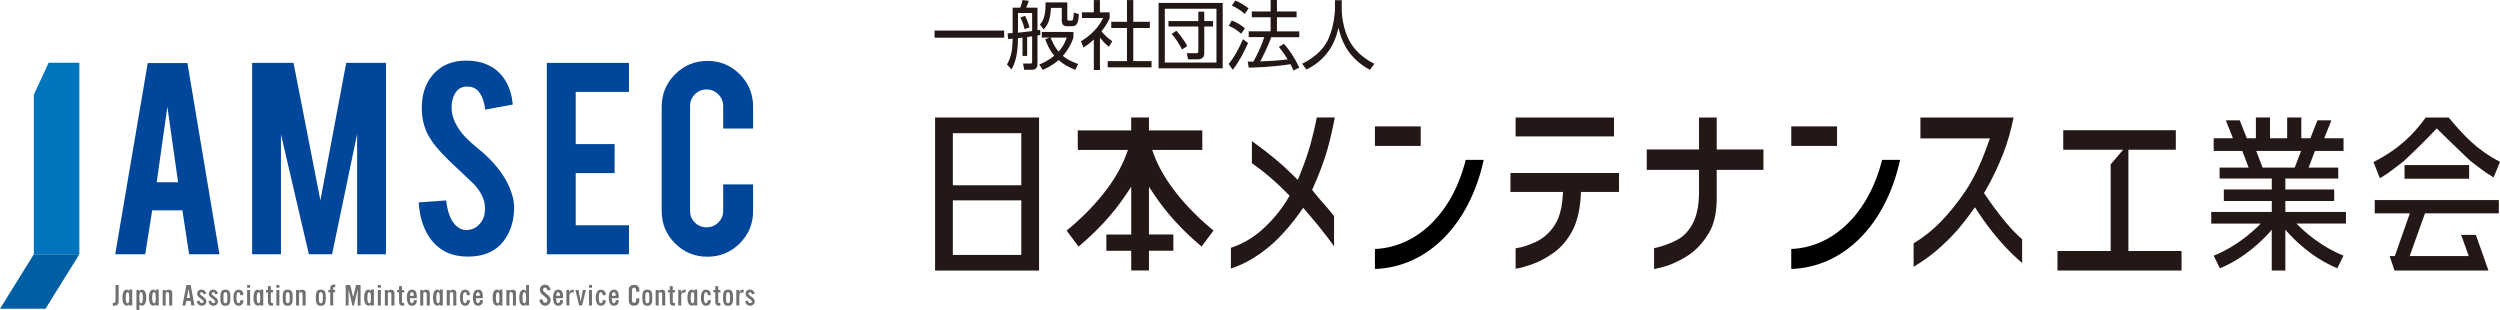 <?xml version="1.0" encoding="UTF-8"?><svg id="_レイヤー_2" xmlns="http://www.w3.org/2000/svg" viewBox="0 0 707.88 87.85"><defs><style>.cls-1{fill:#00469b;}.cls-2{fill:#717071;}.cls-3{fill:#0075bd;}.cls-4{fill:#231815;}.cls-5{fill:#005fa2;}</style></defs><g id="_レイヤー_1-2"><g><g><g><path class="cls-4" d="M284.33,8.65v2.02h-19.71v-2.02h19.71Z"/><path class="cls-4" d="M290.84,15.83h-1.32v-5.18c-.32,.04-.98,.13-1.28,.15,0,5.56-1.28,7.89-1.83,8.87l-1.28-1.41c1.41-2.52,1.56-4.75,1.6-7.31-.26,.02-1.11,.08-1.28,.11l-.15-1.62c.98-.04,1.09-.04,1.43-.08V2.17h2.17c.3-.81,.4-1.22,.64-2.15l1.77,.21c-.26,.75-.43,1.21-.75,1.94h3.2v6.39c.17-.02,.23-.02,.79-.13v1.47c-.41,.08-.6,.13-.79,.15v7.95c0,1.41-.66,1.77-1.79,1.77h-1.96l-.34-1.79,1.98,.02c.49,0,.6-.08,.6-.53v-7.18c-.21,.02-1.19,.17-1.41,.19v5.35Zm-2.6-6.58c.98-.08,1.68-.17,4.01-.45V3.69h-4.01v5.56Zm1.85-1.02c-.25-1.17-.53-1.92-1.15-3.3l1.32-.45c.57,1.17,.87,1.92,1.26,3.26l-1.43,.49Zm14.38,11.55c-2.07-.85-3.45-1.64-4.73-2.77-1.81,1.6-3.6,2.39-4.5,2.77l-.96-1.51c1.04-.43,2.56-1.11,4.24-2.49-1.49-1.77-2.17-3.6-2.56-4.67l1.26-.47h-2.24v-1.6h8.97v1.56c-.32,.96-.98,2.92-3,5.22,1.62,1.36,3.56,2.02,4.33,2.3l-.81,1.66Zm-2.26-19.09V5.33c0,.23,.04,.51,.51,.51h.53c.19,0,.41-.04,.51-.19,.15-.26,.26-1.58,.3-2.09l1.41,.43c-.11,2.62-.53,3.43-1.98,3.43h-1.34c-.62,0-1.51-.11-1.51-1.64V2.22h-3.05c-.23,3.81-1.06,5.05-2.11,6.09l-1.02-1.34c.64-.79,1.58-1.92,1.58-5.5V.68h6.18Zm-4.71,9.95c.28,.75,.94,2.47,2.26,3.98,1.53-1.73,2-3.2,2.28-3.98h-4.54Z"/><path class="cls-4" d="M311.45,19.82h-1.73V11.19c-1.34,1.24-2.32,1.88-2.92,2.26l-.72-1.75c3.54-2.13,5.52-4.88,6.24-6.6h-5.97v-1.6h3.37V.02h1.73V3.5h2.75v1.62c-.21,.51-.77,1.83-2.32,3.77,1.13,1.3,1.88,1.94,3.07,2.79l-.96,1.56c-1.13-.92-1.36-1.17-2.54-2.56v9.14ZM320.89,.02V6.18h4.69v1.75h-4.69v9.38h5.18v1.75h-12.42v-1.75h5.46V7.93h-4.45v-1.75h4.45V.02h1.79Z"/><path class="cls-4" d="M346.21,.83V19.35h-18.16V.83h18.16Zm-16.39,1.64v15.24h14.62V2.47h-14.62Zm11.17,12.62c0,1.28-.83,1.71-1.83,1.71h-2.77l-.32-1.75,2.71,.02c.38,0,.53-.13,.53-.51V7.52h-8.46v-1.56h8.46V3.3h1.68v2.66h2.49v1.56h-2.49v7.56Zm-7.88-6.39c.62,.73,2.17,2.56,3.07,4.37l-1.49,.94c-.77-1.6-1.94-3.28-2.94-4.43l1.36-.87Z"/><path class="cls-4" d="M347.89,18.11c1.71-2.05,2.98-4.54,4.07-7.01l1.43,1.09c-.87,2.04-2.66,5.52-4.33,7.56l-1.17-1.64Zm3.54-8.55c-1.02-.94-1.94-1.55-3.5-2.26l.85-1.49c1.36,.49,2.71,1.34,3.73,2.2l-1.09,1.55Zm1-5.62c-1.04-1-2.71-1.96-3.62-2.34l.96-1.45c1.02,.43,2.43,1.15,3.77,2.22l-1.11,1.58Zm11.14,8.46c1.81,2.15,2.94,3.9,4.33,6.71l-1.64,.87c-.26-.6-.45-1.04-.87-1.81-1,.17-5.14,.85-11.81,.98l-.28-1.71h1.6c1.28-2.26,2.66-5.37,3.07-6.93h-4.39v-1.64h6.2V4.88h-5.33v-1.64h5.33V0h1.79V3.24h5.56v1.64h-5.56v4.01h6.33v1.64h-7.93c-.85,2.34-2.39,5.52-3.13,6.86,2.04-.08,5.39-.23,7.76-.58,0-.02-1.28-2.13-2.49-3.52l1.47-.9Z"/><path class="cls-4" d="M379.92,.06V2.64c0,2.81,.77,6.24,2.09,8.76,1.36,2.6,3.6,4.88,7.14,6.67l-1.26,1.7c-6.03-3.26-8.01-8.01-8.91-11.95-1.21,5.97-4.67,9.72-9.06,11.87l-1.22-1.64c3.9-1.92,6.35-4.43,7.59-7.37,1.47-3.52,1.71-7.37,1.71-8.06V.06h1.92Z"/></g><path class="cls-4" d="M348.53,70.17c3.32-1.11,6.3-2.85,8.88-5.17,2.83-2.55,5.18-5.36,7.01-8.36l.73-1.21-.98-1c-3.1-3.15-6.36-5.91-9.69-8.21v-6.26c4.52,3.23,8.3,6.33,11.23,9.24l1.76,1.74,.94-2.34c1.17-2.91,2.11-5.69,2.79-8.24,.67-2.52,1.16-4.59,1.46-6.15l.18-.94h5.11c-.62,3.28-1.32,6.29-2.06,8.94-.9,3.18-2.21,6.73-3.91,10.54l-.45,1.01,.68,.85c.81,1.02,1.78,2.17,2.89,3.4,.91,1.03,1.8,2.09,2.64,3.17v8.54c-.59-.8-1.24-1.69-1.97-2.65-1.58-2.1-3.4-4.34-5.41-6.65l-1.37-1.58-1.21,1.72c-1.59,2.24-3.47,4.49-5.61,6.69-2.11,2.17-4.52,4.11-7.19,5.77-2.02,1.26-4.18,2.27-6.45,3.02v-5.88Z"/><path class="cls-4" d="M429.15,70.3c.17-.03,.36-.06,.57-.09,1.42-.23,3.09-.78,4.98-1.63,2.02-.91,3.76-2.37,5.17-4.32,1.43-1.98,2.29-4.67,2.56-8.01l.15-1.9h-14.89v-5.36h30.74v5.36h-10.76l-.11,1.63c-.26,3.85-1.09,7.07-2.45,9.57-1.37,2.5-3.07,4.49-5.06,5.92-2.08,1.49-4.09,2.59-5.98,3.26-1.93,.7-3.54,1.15-4.78,1.35-.05,0-.09,.01-.14,.02v-5.8Zm0-31.67v-5.36h27.86v5.36h-27.86Z"/><path class="cls-4" d="M468.38,70.26s.02,0,.02,0c2.49-.49,6.37-1.97,7.97-3.3,1.54-1.28,2.73-2.95,3.51-4.97,.76-1.93,1.16-4.29,1.2-7.02v-6.88h-14.8v-5.77h14.8v-9.04h5.01v9.04h13.23v5.77h-13.23v8.71c-.1,3.83-.85,6.95-2.25,9.23-1.44,2.37-3.1,4.26-4.93,5.64-1.89,1.42-3.38,2.1-5.26,2.96-1.45,.67-3.02,1.03-4.28,1.33,0,0-1,.24-1.01,.24v-5.93Z"/><path class="cls-4" d="M541.83,68.91c2.81-1.69,5.39-3.74,7.68-6.1,2.48-2.56,4.84-5.49,7.02-8.73,2.2-3.27,4.24-7.48,6.05-12.51l.86-2.38h-19.67v-5.92h26.37c-.7,3.62-1.68,7.03-2.91,10.17-1.48,3.77-3.12,7.21-4.88,10.24l-.57,.99,.64,.94c1.57,2.31,3.18,4.48,4.77,6.44,1.6,1.97,3.01,3.52,4.2,4.61l1.18,1.08v6.74c-.82-.71-1.59-1.41-2.32-2.1-1.49-1.4-3.1-3.12-4.78-5.1-1.69-1.99-3.36-4.21-4.95-6.6l-1.31-1.98-1.4,1.92c-2.05,2.83-4.18,5.33-6.32,7.42-2.15,2.1-4.14,3.8-5.94,5.07-1.47,1.04-2.72,1.85-3.71,2.42v-6.62Z"/><path class="cls-4" d="M264.77,76.61V33.27h29.44v43.34h-29.44Zm5.03-4.43h19.38v-15.45h-19.38v15.45Zm0-19.72h19.38v-14.75h-19.38v14.75Z"/><polygon class="cls-4" points="582.58 76.61 582.58 71.07 597.64 71.07 597.64 46.53 601.19 42.39 584.21 42.39 584.21 36.86 616.09 36.86 616.09 42.39 602.66 42.39 602.66 71.07 617.71 71.07 617.71 76.61 582.58 76.61"/><polygon class="cls-4" points="678.02 76.61 676.63 72.5 678.1 72.5 682.35 60.41 672.41 60.41 672.41 56.65 707.55 56.65 707.55 60.41 686.63 60.41 682.31 72.5 699.03 72.5 696.88 66.5 701.04 66.5 704.62 76.61 678.02 76.61"/><path class="cls-4" d="M680.85,50.61v-3.87h18.29v3.87h-18.29Zm-8.8-4.71c7.62-3.96,11.3-7.89,14.81-12.62h6.5c4.14,4.98,8,9.19,14.52,12.53l-1.81,4.44c-1.05-.63-2.46-1.54-4.25-2.91l-2.34-1.79-1.96-1.85c-3.3-3.12-6.84-6.64-6.84-6.64l-.71-.7-.68,.73s-2.93,3.12-6.63,6.61l-2.1,1.99-2.37,1.81c-1.99,1.53-3.26,2.37-4.32,2.97l-1.8-4.56Z"/><path class="cls-4" d="M320.31,76.61v-5.59h-7.04v-4.61h7.04v-13.53l-1.78,2.64c-3.34,4.97-7.75,9.78-13.14,14.3l-3.37-4.53c8.31-6.83,14.29-14.45,16.88-21.53l.48-1.3h-14.18v-.77h-.03v-4.77h15.13v-3.66h5.03v3.66h15.1v5.53h-14.19l.48,1.3c2.6,7.08,8.58,14.7,16.88,21.53l-3.37,4.53c-5.38-4.52-9.79-9.32-13.13-14.28l-1.77-2.64v13.5h6.91v4.61h-6.91v5.59h-5.03Z"/><rect class="cls-4" x="389.31" y="35.79" width="12.96" height="5.53"/><path d="M389.31,70.5c12.02-.5,21.99-10.27,25.71-25.23h5.1c-4.02,18.42-15.96,30.39-30.81,30.89v-5.65Z"/><rect class="cls-4" x="507.2" y="35.79" width="12.96" height="5.53"/><path d="M507.2,70.5c12.02-.5,21.99-10.27,25.71-25.23h5.1c-4.02,18.42-15.96,30.39-30.81,30.89v-5.65Z"/><path class="cls-4" d="M664.27,60.01h-17.17v-3.1h13.83v-3.27h-13.83v-3.08h14.98v-3.11h-8.4l1.81-4.72h8.09v-3.58h-5.47l2.02-5.07h-3.93l-2.02,5.07h-2.56v-5.89h-4v5.89h-4.86v-5.89h-4v5.89h-2.56l-2.02-5.07h-3.93l2.02,5.07h-5.46v3.58h8.09l1.81,4.72h-8.23v3.11h14.78v3.08h-13.58v3.27h13.58v3.1h-17.14v3.3h14.01c-2.38,2.45-7.02,6.55-13.32,9.09l1.76,3.57c7.2-2.97,12.34-8.17,14.68-10.89v11.52h3.85v-11.56c2.33,2.71,7.48,7.94,14.71,10.92l1.76-3.57c-6.29-2.53-10.94-6.64-13.32-9.09h14.01v-3.3Zm-23.62-12.56l-1.79-4.72h12.7s-1.81,4.72-1.81,4.72h-9.1Z"/></g><g><g><path class="cls-2" d="M33.6,85.24c0,.41-.06,.7-.19,.88-.22,.3-.63,.45-1.25,.45h-.22v-.8h.19c.39,0,.58-.21,.58-.62v-4.45h.89v4.54Z"/><path class="cls-2" d="M37.44,86.51h-.83v-.32c-.17,.24-.4,.36-.69,.36-.27,0-.51-.1-.71-.3-.18-.18-.31-.4-.39-.69-.1-.33-.15-.76-.15-1.28,0-.59,.06-1.05,.18-1.38,.22-.59,.57-.89,1.04-.89,.34,0,.58,.17,.72,.5v-.53h.83v4.52Zm-.91-3.3c-.07-.33-.21-.5-.42-.5-.34,0-.52,.54-.52,1.63s.18,1.54,.52,1.54c.21,0,.35-.16,.42-.47,.04-.21,.07-.57,.07-1.08s-.03-.89-.07-1.11Z"/><path class="cls-2" d="M41.22,85.67c-.22,.59-.57,.88-1.06,.88-.3,0-.54-.12-.7-.36v1.66h-.83v-5.75h.8v.53c.12-.4,.38-.61,.76-.61,.26,0,.49,.11,.69,.31,.18,.18,.31,.4,.39,.68,.1,.32,.14,.74,.14,1.27,0,.62-.06,1.08-.18,1.4Zm-1.27-2.96c-.21,0-.35,.17-.42,.49-.04,.22-.07,.59-.07,1.11s.03,.87,.07,1.09c.07,.32,.21,.47,.42,.47,.34,0,.51-.52,.51-1.55,0-1.08-.17-1.62-.51-1.62Z"/><path class="cls-2" d="M44.94,86.51h-.83v-.32c-.17,.24-.4,.36-.69,.36-.27,0-.51-.1-.71-.3-.18-.18-.31-.4-.39-.69-.1-.33-.15-.76-.15-1.28,0-.59,.06-1.05,.18-1.38,.22-.59,.57-.89,1.04-.89,.34,0,.58,.17,.72,.5v-.53h.83v4.52Zm-.91-3.3c-.07-.33-.21-.5-.42-.5-.34,0-.52,.54-.52,1.63s.18,1.54,.52,1.54c.21,0,.35-.16,.42-.47,.04-.21,.07-.57,.07-1.08s-.03-.89-.07-1.11Z"/><path class="cls-2" d="M48.77,86.51h-.87v-3.17c0-.39-.15-.6-.45-.62-.28-.03-.47,.11-.54,.4v3.39h-.85v-4.4h.85v.4c.18-.33,.47-.48,.87-.48,.36,0,.62,.11,.8,.31,.13,.16,.19,.34,.19,.56v3.61Z"/><path class="cls-2" d="M55.08,86.51h-.88l-.24-1.32h-1.19l-.25,1.32h-.88l1.15-5.81h1.2l1.08,5.81Zm-1.26-2.13l-.44-2.65-.46,2.65h.9Z"/><path class="cls-2" d="M58.44,85.35c0,.1,0,.19-.04,.3-.14,.55-.66,.93-1.26,.93-.08,0-.17,0-.25-.02-.62-.11-1.01-.52-1.18-1.25v-.03s.77-.18,.77-.18v.03c.1,.41,.27,.64,.54,.69,.28,.04,.54-.11,.59-.33,0-.04,.02-.07,.02-.1,0-.18-.13-.36-.4-.55l-.82-.62c-.39-.29-.58-.64-.58-1.06,0-.35,.13-.64,.39-.86,.26-.22,.57-.33,.93-.3,.62,.04,1.11,.46,1.26,1.12v.03s-.76,.18-.76,.18v-.02c-.09-.36-.26-.55-.54-.56-.25,0-.47,.13-.47,.37,0,.17,.09,.32,.27,.45l.33,.25,.47,.36h0s.03,.02,.03,.02c.45,.34,.68,.73,.68,1.15Z"/><path class="cls-2" d="M61.74,85.35c0,.1,0,.19-.04,.3-.14,.55-.66,.93-1.26,.93-.08,0-.17,0-.25-.02-.62-.11-1.01-.52-1.18-1.25v-.03s.77-.18,.77-.18v.03c.1,.41,.27,.64,.54,.69,.28,.04,.54-.11,.59-.33,0-.04,.02-.07,.02-.1,0-.18-.13-.36-.4-.55l-.82-.62c-.39-.29-.58-.64-.58-1.06,0-.35,.13-.64,.39-.86,.26-.22,.57-.33,.93-.3,.62,.04,1.11,.46,1.26,1.12v.03s-.76,.18-.76,.18v-.02c-.09-.36-.26-.55-.54-.56-.25,0-.47,.13-.47,.37,0,.17,.09,.32,.27,.45l.33,.25,.47,.36h0s.03,.02,.03,.02c.45,.34,.68,.73,.68,1.15Z"/><path class="cls-2" d="M65.17,85.47c-.13,.75-.58,1.12-1.35,1.12s-1.22-.37-1.35-1.12c-.04-.27-.07-.67-.07-1.18s.03-.9,.07-1.17c.13-.75,.58-1.12,1.35-1.12s1.22,.37,1.35,1.12c.04,.24,.06,.63,.06,1.17s-.02,.94-.06,1.18Zm-.83-2.2c-.07-.38-.25-.56-.52-.56s-.46,.18-.52,.56c-.03,.13-.04,.47-.04,1.02s0,.9,.04,1.03c.06,.38,.24,.56,.52,.56s.45-.18,.52-.56c.03-.12,.04-.47,.04-1.03s0-.9-.04-1.02Z"/><path class="cls-2" d="M68.92,84.99c.04,.66-.18,1.12-.63,1.4-.22,.12-.45,.18-.7,.19-.99,0-1.49-.76-1.49-2.33,0-.61,.1-1.11,.28-1.49,.25-.51,.66-.76,1.21-.74,.25,0,.48,.07,.7,.19,.46,.25,.67,.71,.63,1.35l-.85,.05c-.03-.53-.2-.82-.51-.88-.4-.03-.61,.48-.61,1.52,0,1.1,.2,1.63,.61,1.61,.2-.04,.34-.18,.43-.41,.04-.12,.07-.28,.08-.47h.85Z"/><path class="cls-2" d="M70.82,81.47h-.85v-.77h.85v.77Zm0,5.04h-.85v-4.4h.85v4.4Z"/><path class="cls-2" d="M74.54,86.51h-.83v-.32c-.17,.24-.4,.36-.69,.36-.27,0-.51-.1-.71-.3-.18-.18-.31-.4-.39-.69-.1-.33-.15-.76-.15-1.28,0-.59,.06-1.05,.18-1.38,.22-.59,.57-.89,1.04-.89,.34,0,.58,.17,.72,.5v-.53h.83v4.52Zm-.91-3.3c-.07-.33-.21-.5-.42-.5-.34,0-.52,.54-.52,1.63s.18,1.54,.52,1.54c.21,0,.35-.16,.42-.47,.04-.21,.07-.57,.07-1.08s-.03-.89-.07-1.11Z"/><path class="cls-2" d="M77.32,82.79h-.62v2.78c0,.17,.14,.25,.41,.25,.06,0,.13,0,.19-.02v.75c-.12,.02-.24,.03-.35,.03-.63,0-.98-.27-1.06-.81-.02-.13-.03-.4-.03-.83v-2.14h-.53v-.69h.53v-1.09h.83v1.09h.62v.69Z"/><path class="cls-2" d="M79.1,81.47h-.85v-.77h.85v.77Zm0,5.04h-.85v-4.4h.85v4.4Z"/><path class="cls-2" d="M82.82,85.47c-.13,.75-.58,1.12-1.35,1.12s-1.22-.37-1.35-1.12c-.04-.27-.07-.67-.07-1.18s.03-.9,.07-1.17c.13-.75,.58-1.12,1.35-1.12s1.22,.37,1.35,1.12c.04,.24,.06,.63,.06,1.17s-.02,.94-.06,1.18Zm-.83-2.2c-.07-.38-.25-.56-.52-.56s-.46,.18-.52,.56c-.03,.13-.04,.47-.04,1.02s0,.9,.04,1.03c.06,.38,.24,.56,.52,.56s.45-.18,.52-.56c.03-.12,.04-.47,.04-1.03s0-.9-.04-1.02Z"/><path class="cls-2" d="M86.54,86.51h-.87v-3.17c0-.39-.15-.6-.45-.62-.28-.03-.47,.11-.54,.4v3.39h-.85v-4.4h.85v.4c.18-.33,.47-.48,.87-.48,.36,0,.62,.11,.8,.31,.13,.16,.19,.34,.19,.56v3.61Z"/><path class="cls-2" d="M92.2,85.47c-.13,.75-.58,1.12-1.35,1.12s-1.22-.37-1.35-1.12c-.04-.27-.07-.67-.07-1.18s.03-.9,.07-1.17c.13-.75,.58-1.12,1.35-1.12s1.22,.37,1.35,1.12c.04,.24,.06,.63,.06,1.17s-.02,.94-.06,1.18Zm-.83-2.2c-.07-.38-.25-.56-.52-.56s-.46,.18-.52,.56c-.03,.13-.04,.47-.04,1.02s0,.9,.04,1.03c.06,.38,.24,.56,.52,.56s.45-.18,.52-.56c.03-.12,.04-.47,.04-1.03s0-.9-.04-1.02Z"/><path class="cls-2" d="M94.92,81.31c-.07,0-.13-.02-.19-.02-.25,0-.38,.09-.38,.25v.55h.53v.68h-.53v3.73h-.84v-3.73h-.54v-.68h.54c0-.55,.06-.93,.18-1.12,.15-.25,.48-.39,.98-.39,.08,0,.17,0,.25,.02v.69Z"/><path class="cls-2" d="M102.1,86.51h-.81v-4.64l-1.08,4.64h-.43l-1.08-4.64v4.64h-.81v-5.81h1.26l.85,3.44,.84-3.44h1.26v5.81Z"/><path class="cls-2" d="M105.87,86.51h-.83v-.32c-.17,.24-.4,.36-.69,.36-.27,0-.51-.1-.71-.3-.18-.18-.31-.4-.39-.69-.1-.33-.15-.76-.15-1.28,0-.59,.06-1.05,.18-1.38,.22-.59,.57-.89,1.04-.89,.34,0,.58,.17,.72,.5v-.53h.83v4.52Zm-.91-3.3c-.07-.33-.21-.5-.42-.5-.34,0-.52,.54-.52,1.63s.18,1.54,.52,1.54c.21,0,.35-.16,.42-.47,.04-.21,.07-.57,.07-1.08s-.03-.89-.07-1.11Z"/><path class="cls-2" d="M107.84,81.47h-.85v-.77h.85v.77Zm0,5.04h-.85v-4.4h.85v4.4Z"/><path class="cls-2" d="M111.69,86.51h-.87v-3.17c0-.39-.15-.6-.45-.62-.28-.03-.47,.11-.54,.4v3.39h-.85v-4.4h.85v.4c.18-.33,.47-.48,.87-.48,.36,0,.62,.11,.8,.31,.13,.16,.19,.34,.19,.56v3.61Z"/><path class="cls-2" d="M114.45,82.79h-.62v2.78c0,.17,.14,.25,.41,.25,.06,0,.13,0,.19-.02v.75c-.12,.02-.24,.03-.35,.03-.63,0-.98-.27-1.06-.81-.02-.13-.03-.4-.03-.83v-2.14h-.53v-.69h.53v-1.09h.83v1.09h.62v.69Z"/><path class="cls-2" d="M118.02,84.99c.04,.66-.18,1.12-.63,1.4-.22,.12-.45,.18-.7,.19-.99,0-1.49-.76-1.49-2.34,0-1.49,.5-2.23,1.49-2.23,.6,0,.99,.28,1.19,.84,.1,.29,.15,.82,.15,1.58h-1.97c0,.98,.21,1.46,.61,1.43,.2-.04,.34-.18,.43-.41,.04-.12,.07-.28,.08-.47h.85Zm-1.95-1.24h1.1c0-.22-.03-.42-.1-.62-.1-.25-.23-.4-.41-.4-.34-.02-.54,.33-.59,1.03Z"/><path class="cls-2" d="M121.7,86.51h-.87v-3.17c0-.39-.15-.6-.45-.62-.28-.03-.47,.11-.54,.4v3.39h-.85v-4.4h.85v.4c.18-.33,.47-.48,.87-.48,.36,0,.62,.11,.8,.31,.13,.16,.19,.34,.19,.56v3.61Z"/><path class="cls-2" d="M125.38,86.51h-.83v-.32c-.17,.24-.4,.36-.69,.36-.27,0-.51-.1-.71-.3-.18-.18-.31-.4-.39-.69-.1-.33-.15-.76-.15-1.28,0-.59,.06-1.05,.18-1.38,.22-.59,.57-.89,1.04-.89,.34,0,.58,.17,.72,.5v-.53h.83v4.52Zm-.91-3.3c-.07-.33-.21-.5-.42-.5-.34,0-.52,.54-.52,1.63s.18,1.54,.52,1.54c.21,0,.35-.16,.42-.47,.04-.21,.07-.57,.07-1.08s-.03-.89-.07-1.11Z"/><path class="cls-2" d="M129.21,86.51h-.87v-3.17c0-.39-.15-.6-.45-.62-.28-.03-.47,.11-.54,.4v3.39h-.85v-4.4h.85v.4c.18-.33,.47-.48,.87-.48,.36,0,.62,.11,.8,.31,.13,.16,.19,.34,.19,.56v3.61Z"/><path class="cls-2" d="M133.05,84.99c.04,.66-.18,1.12-.63,1.4-.22,.12-.45,.18-.7,.19-.99,0-1.49-.76-1.49-2.33,0-.61,.1-1.11,.28-1.49,.25-.51,.66-.76,1.21-.74,.25,0,.48,.07,.7,.19,.46,.25,.67,.71,.63,1.35l-.85,.05c-.03-.53-.2-.82-.51-.88-.4-.03-.61,.48-.61,1.52,0,1.1,.2,1.63,.61,1.61,.2-.04,.34-.18,.43-.41,.04-.12,.07-.28,.08-.47h.85Z"/><path class="cls-2" d="M136.73,84.99c.04,.66-.18,1.12-.63,1.4-.22,.12-.45,.18-.7,.19-.99,0-1.49-.76-1.49-2.34,0-1.49,.5-2.23,1.49-2.23,.6,0,.99,.28,1.19,.84,.1,.29,.15,.82,.15,1.58h-1.97c0,.98,.21,1.46,.61,1.43,.2-.04,.34-.18,.43-.41,.04-.12,.07-.28,.08-.47h.85Zm-1.95-1.24h1.1c0-.22-.03-.42-.1-.62-.1-.25-.23-.4-.41-.4-.34-.02-.54,.33-.59,1.03Z"/><path class="cls-2" d="M142.26,86.51h-.83v-.32c-.17,.24-.4,.36-.69,.36-.27,0-.51-.1-.71-.3-.18-.18-.31-.4-.39-.69-.1-.33-.15-.76-.15-1.28,0-.59,.06-1.05,.18-1.38,.22-.59,.57-.89,1.04-.89,.34,0,.58,.17,.72,.5v-.53h.83v4.52Zm-.91-3.3c-.07-.33-.21-.5-.42-.5-.34,0-.52,.54-.52,1.63s.18,1.54,.52,1.54c.21,0,.35-.16,.42-.47,.04-.21,.07-.57,.07-1.08s-.03-.89-.07-1.11Z"/><path class="cls-2" d="M146.1,86.51h-.87v-3.17c0-.39-.15-.6-.45-.62-.28-.03-.47,.11-.54,.4v3.39h-.85v-4.4h.85v.4c.18-.33,.47-.48,.87-.48,.36,0,.62,.11,.8,.31,.13,.16,.19,.34,.19,.56v3.61Z"/><path class="cls-2" d="M149.8,86.5h-.83v-.31c-.17,.24-.4,.36-.69,.36-.27,0-.51-.1-.71-.3-.18-.18-.31-.4-.39-.69-.1-.33-.15-.76-.15-1.29,0-.59,.06-1.05,.18-1.37,.22-.59,.57-.89,1.04-.89,.34,0,.58,.17,.72,.5v-1.82h.83v5.8Zm-.91-3.3c-.07-.33-.21-.49-.42-.49-.34,0-.52,.54-.52,1.62s.18,1.55,.52,1.55c.21,0,.35-.16,.42-.47,.04-.21,.07-.57,.07-1.09s-.03-.89-.07-1.11Z"/><path class="cls-2" d="M155.92,85c0,.11-.02,.23-.04,.36-.17,.71-.77,1.21-1.51,1.21-.1,0-.18,0-.28-.03-.74-.13-1.2-.68-1.41-1.62h0s.91-.19,.91-.19h0c.13,.67,.4,1,.77,1s.64-.31,.64-.69c0-.27-.17-.54-.49-.82l-.98-.82c-.45-.38-.68-.82-.68-1.33,0-.44,.15-.8,.45-1.08,.31-.29,.68-.41,1.12-.39,.39,.03,.72,.18,.99,.47,.25,.25,.41,.58,.5,.98v.02l-.91,.19v-.02c-.1-.52-.32-.78-.65-.81-.34-.03-.58,.25-.58,.59,0,.25,.11,.47,.34,.66l.95,.79,.04,.04c.54,.43,.82,.92,.82,1.47Z"/><path class="cls-2" d="M159.43,84.99c.04,.66-.18,1.12-.63,1.4-.22,.12-.45,.18-.7,.19-.99,0-1.49-.76-1.49-2.34,0-1.49,.5-2.23,1.49-2.23,.6,0,.99,.28,1.19,.84,.1,.29,.15,.82,.15,1.58h-1.97c0,.98,.21,1.46,.61,1.43,.2-.04,.34-.18,.43-.41,.04-.12,.07-.28,.08-.47h.85Zm-1.95-1.24h1.1c0-.22-.03-.42-.1-.62-.1-.25-.23-.4-.41-.4-.34-.02-.54,.33-.59,1.03Z"/><path class="cls-2" d="M162.47,82.86c-.13-.04-.26-.05-.4-.05-.15,0-.27,.02-.37,.04-.29,.1-.47,.46-.47,.78v2.87h-.85v-4.4h.82v.76c.17-.57,.53-.85,1.08-.85,.06,0,.12,0,.18,.02v.83Z"/><path class="cls-2" d="M165.9,82.1l-1.07,4.4h-.84l-1.07-4.4h.87l.62,3.25,.63-3.25h.86Z"/><path class="cls-2" d="M167.63,81.47h-.85v-.77h.85v.77Zm0,5.04h-.85v-4.4h.85v4.4Z"/><path class="cls-2" d="M171.51,84.99c.04,.66-.18,1.12-.63,1.4-.22,.12-.45,.18-.7,.19-.99,0-1.49-.76-1.49-2.33,0-.61,.1-1.11,.28-1.49,.25-.51,.66-.76,1.21-.74,.25,0,.48,.07,.7,.19,.46,.25,.67,.71,.63,1.35l-.85,.05c-.03-.53-.2-.82-.51-.88-.4-.03-.61,.48-.61,1.52,0,1.1,.2,1.63,.61,1.61,.2-.04,.34-.18,.43-.41,.04-.12,.07-.28,.08-.47h.85Z"/><path class="cls-2" d="M175.2,84.99c.04,.66-.18,1.12-.63,1.4-.22,.12-.45,.18-.7,.19-.99,0-1.49-.76-1.49-2.34,0-1.49,.5-2.23,1.49-2.23,.6,0,.99,.28,1.19,.84,.1,.29,.15,.82,.15,1.58h-1.97c0,.98,.21,1.46,.61,1.43,.2-.04,.34-.18,.43-.41,.04-.12,.07-.28,.08-.47h.85Zm-1.95-1.24h1.1c0-.22-.03-.42-.1-.62-.1-.25-.23-.4-.41-.4-.34-.02-.54,.33-.59,1.03Z"/><path class="cls-2" d="M181.02,85.14c0,.87-.59,1.42-1.47,1.42-.47,0-.83-.12-1.09-.36-.28-.25-.42-.61-.42-1.06v-3.08c0-.46,.14-.81,.42-1.06,.26-.24,.62-.36,1.09-.36,.89,0,1.47,.54,1.47,1.42v.54h-.91v-.53c0-.35-.25-.63-.59-.63s-.56,.28-.56,.63v3.05c0,.35,.22,.62,.56,.62s.59-.27,.59-.62v-.63h.91v.65Z"/><path class="cls-2" d="M184.64,85.47c-.13,.75-.58,1.12-1.35,1.12s-1.22-.37-1.35-1.12c-.04-.27-.07-.67-.07-1.18s.03-.9,.07-1.17c.13-.75,.58-1.12,1.35-1.12s1.22,.37,1.35,1.12c.04,.24,.06,.63,.06,1.17s-.02,.94-.06,1.18Zm-.83-2.2c-.07-.38-.25-.56-.52-.56s-.46,.18-.52,.56c-.03,.13-.04,.47-.04,1.02s0,.9,.04,1.03c.06,.38,.24,.56,.52,.56s.45-.18,.52-.56c.03-.12,.04-.47,.04-1.03s0-.9-.04-1.02Z"/><path class="cls-2" d="M188.36,86.51h-.87v-3.17c0-.39-.15-.6-.45-.62-.28-.03-.47,.11-.54,.4v3.39h-.85v-4.4h.85v.4c.18-.33,.47-.48,.87-.48,.36,0,.62,.11,.8,.31,.13,.16,.19,.34,.19,.56v3.61Z"/><path class="cls-2" d="M191.12,82.79h-.62v2.78c0,.17,.14,.25,.41,.25,.06,0,.13,0,.19-.02v.75c-.12,.02-.24,.03-.35,.03-.63,0-.98-.27-1.06-.81-.02-.13-.03-.4-.03-.83v-2.14h-.53v-.69h.53v-1.09h.83v1.09h.62v.69Z"/><path class="cls-2" d="M194.14,82.86c-.13-.04-.26-.05-.4-.05-.15,0-.27,.02-.37,.04-.29,.1-.47,.46-.47,.78v2.87h-.85v-4.4h.82v.76c.17-.57,.53-.85,1.08-.85,.06,0,.12,0,.18,.02v.83Z"/><path class="cls-2" d="M197.42,86.51h-.83v-.32c-.17,.24-.4,.36-.69,.36-.27,0-.51-.1-.71-.3-.18-.18-.31-.4-.39-.69-.1-.33-.15-.76-.15-1.28,0-.59,.06-1.05,.18-1.38,.22-.59,.57-.89,1.04-.89,.34,0,.58,.17,.72,.5v-.53h.83v4.52Zm-.91-3.3c-.07-.33-.21-.5-.42-.5-.34,0-.52,.54-.52,1.63s.18,1.54,.52,1.54c.21,0,.35-.16,.42-.47,.04-.21,.07-.57,.07-1.08s-.03-.89-.07-1.11Z"/><path class="cls-2" d="M201.28,84.99c.04,.66-.18,1.12-.63,1.4-.22,.12-.45,.18-.7,.19-.99,0-1.49-.76-1.49-2.33,0-.61,.1-1.11,.28-1.49,.25-.51,.66-.76,1.21-.74,.25,0,.48,.07,.7,.19,.46,.25,.67,.71,.63,1.35l-.85,.05c-.03-.53-.2-.82-.51-.88-.4-.03-.61,.48-.61,1.52,0,1.1,.2,1.63,.61,1.61,.2-.04,.34-.18,.43-.41,.04-.12,.07-.28,.08-.47h.85Z"/><path class="cls-2" d="M203.99,82.79h-.62v2.78c0,.17,.14,.25,.41,.25,.06,0,.13,0,.19-.02v.75c-.12,.02-.24,.03-.35,.03-.63,0-.98-.27-1.06-.81-.02-.13-.03-.4-.03-.83v-2.14h-.53v-.69h.53v-1.09h.83v1.09h.62v.69Z"/><path class="cls-2" d="M207.5,85.47c-.13,.75-.58,1.12-1.35,1.12s-1.22-.37-1.35-1.12c-.04-.27-.07-.67-.07-1.18s.03-.9,.07-1.17c.13-.75,.58-1.12,1.35-1.12s1.22,.37,1.35,1.12c.04,.24,.06,.63,.06,1.17s-.02,.94-.06,1.18Zm-.83-2.2c-.07-.38-.25-.56-.52-.56s-.46,.18-.52,.56c-.03,.13-.04,.47-.04,1.02s0,.9,.04,1.03c.06,.38,.24,.56,.52,.56s.45-.18,.52-.56c.03-.12,.04-.47,.04-1.03s0-.9-.04-1.02Z"/><path class="cls-2" d="M210.58,82.86c-.13-.04-.26-.05-.4-.05-.15,0-.27,.02-.37,.04-.29,.1-.47,.46-.47,.78v2.87h-.85v-4.4h.82v.76c.17-.57,.53-.85,1.08-.85,.06,0,.12,0,.18,.02v.83Z"/><path class="cls-2" d="M213.72,85.35c0,.1,0,.19-.04,.3-.14,.55-.66,.93-1.26,.93-.08,0-.17,0-.25-.02-.62-.11-1.01-.52-1.18-1.25v-.03s.77-.18,.77-.18v.03c.1,.41,.27,.64,.54,.69,.28,.04,.54-.11,.59-.33,0-.04,.02-.07,.02-.1,0-.18-.13-.36-.4-.55l-.82-.62c-.39-.29-.58-.64-.58-1.06,0-.35,.13-.64,.39-.86,.26-.22,.57-.33,.93-.3,.62,.04,1.11,.46,1.26,1.12v.03s-.76,.18-.76,.18v-.02c-.09-.36-.26-.55-.54-.56-.25,0-.47,.13-.47,.37,0,.17,.09,.32,.27,.45l.33,.25,.47,.36h0s.03,.02,.03,.02c.45,.34,.68,.73,.68,1.15Z"/></g><g><polygon class="cls-3" points="22.47 72 9.58 72 9.58 26.81 13.76 17.77 22.47 17.77 22.47 72"/><polygon class="cls-5" points="22.47 72 9.58 72 0 87.42 12.88 87.42 22.47 72"/></g><g><path class="cls-1" d="M43.1,59.55l-1.98,12.45h-8.5l9.21-54.15h11.24l9.07,54.15h-8.59l-1.91-12.45h-8.53Zm4.29-29.3l-3.02,21.35h6.05l-3.02-21.35Z"/><path class="cls-1" d="M79.56,72h-8.17V17.81h11.72l7.61,38.93,7.31-38.93h11.26v54.19h-8.17V37.95l-7.09,34.05h-6.57l-7.91-33.97v33.97Z"/><path class="cls-1" d="M145.57,58.52c.06,3.77-.92,7-2.94,9.68-1.33,1.81-3.2,3.1-5.62,3.85-1.3,.4-2.81,.6-4.54,.6-3.2,0-5.85-.79-7.95-2.38-1.76-1.3-3.15-3.06-4.17-5.29s-1.62-4.79-1.79-7.67l7.78-.56c.35,3.16,1.18,5.44,2.51,6.86,.98,1.07,2.1,1.58,3.37,1.52,1.79-.06,3.21-.94,4.28-2.64,.55-.84,.82-2.03,.82-3.59,0-2.25-1.02-4.48-3.07-6.7-1.61-1.53-4.03-3.82-7.26-6.88-2.71-2.62-4.62-4.97-5.75-7.05-1.21-2.33-1.81-4.87-1.81-7.61,0-4.93,1.66-8.66,4.97-11.2,2.05-1.53,4.58-2.29,7.61-2.29s5.4,.65,7.48,1.94c1.61,1.01,2.92,2.42,3.91,4.23,.99,1.81,1.59,3.91,1.79,6.27l-7.82,1.43c-.23-2.22-.86-3.95-1.9-5.19-.75-.89-1.83-1.34-3.24-1.34-1.5,0-2.64,.66-3.41,1.99-.63,1.07-.95,2.39-.95,3.98,0,2.48,1.07,5,3.2,7.56,.81,.98,2.02,2.13,3.63,3.46,1.9,1.58,3.15,2.69,3.76,3.33,2.02,2.02,3.57,4,4.67,5.96,.52,.92,.94,1.77,1.25,2.55,.78,1.93,1.18,3.66,1.21,5.19Z"/><path class="cls-1" d="M154.84,72V17.81h23.25v8.21h-15.08v14.78h11.02v8.21h-11.02v14.78h15.08v8.21h-23.25Z"/><path class="cls-1" d="M200.32,72.69c-3.6,0-6.66-1.26-9.18-3.78s-3.78-5.57-3.78-9.14V30.21c0-3.6,1.27-6.66,3.8-9.18,2.53-2.52,5.59-3.78,9.16-3.78s6.65,1.27,9.16,3.8,3.76,5.59,3.76,9.16v6.18h-8.47v-6.35c0-1.3-.46-2.41-1.38-3.33-.92-.92-2.03-1.38-3.33-1.38s-2.4,.46-3.31,1.38c-.91,.92-1.36,2.03-1.36,3.33v29.65c0,1.3,.45,2.4,1.36,3.31,.91,.91,2.01,1.36,3.31,1.36s2.41-.45,3.33-1.36c.92-.91,1.38-2.01,1.38-3.31v-7.48h8.47v7.56c0,3.6-1.27,6.65-3.8,9.16-2.54,2.51-5.58,3.76-9.12,3.76Z"/></g></g></g></g></svg>